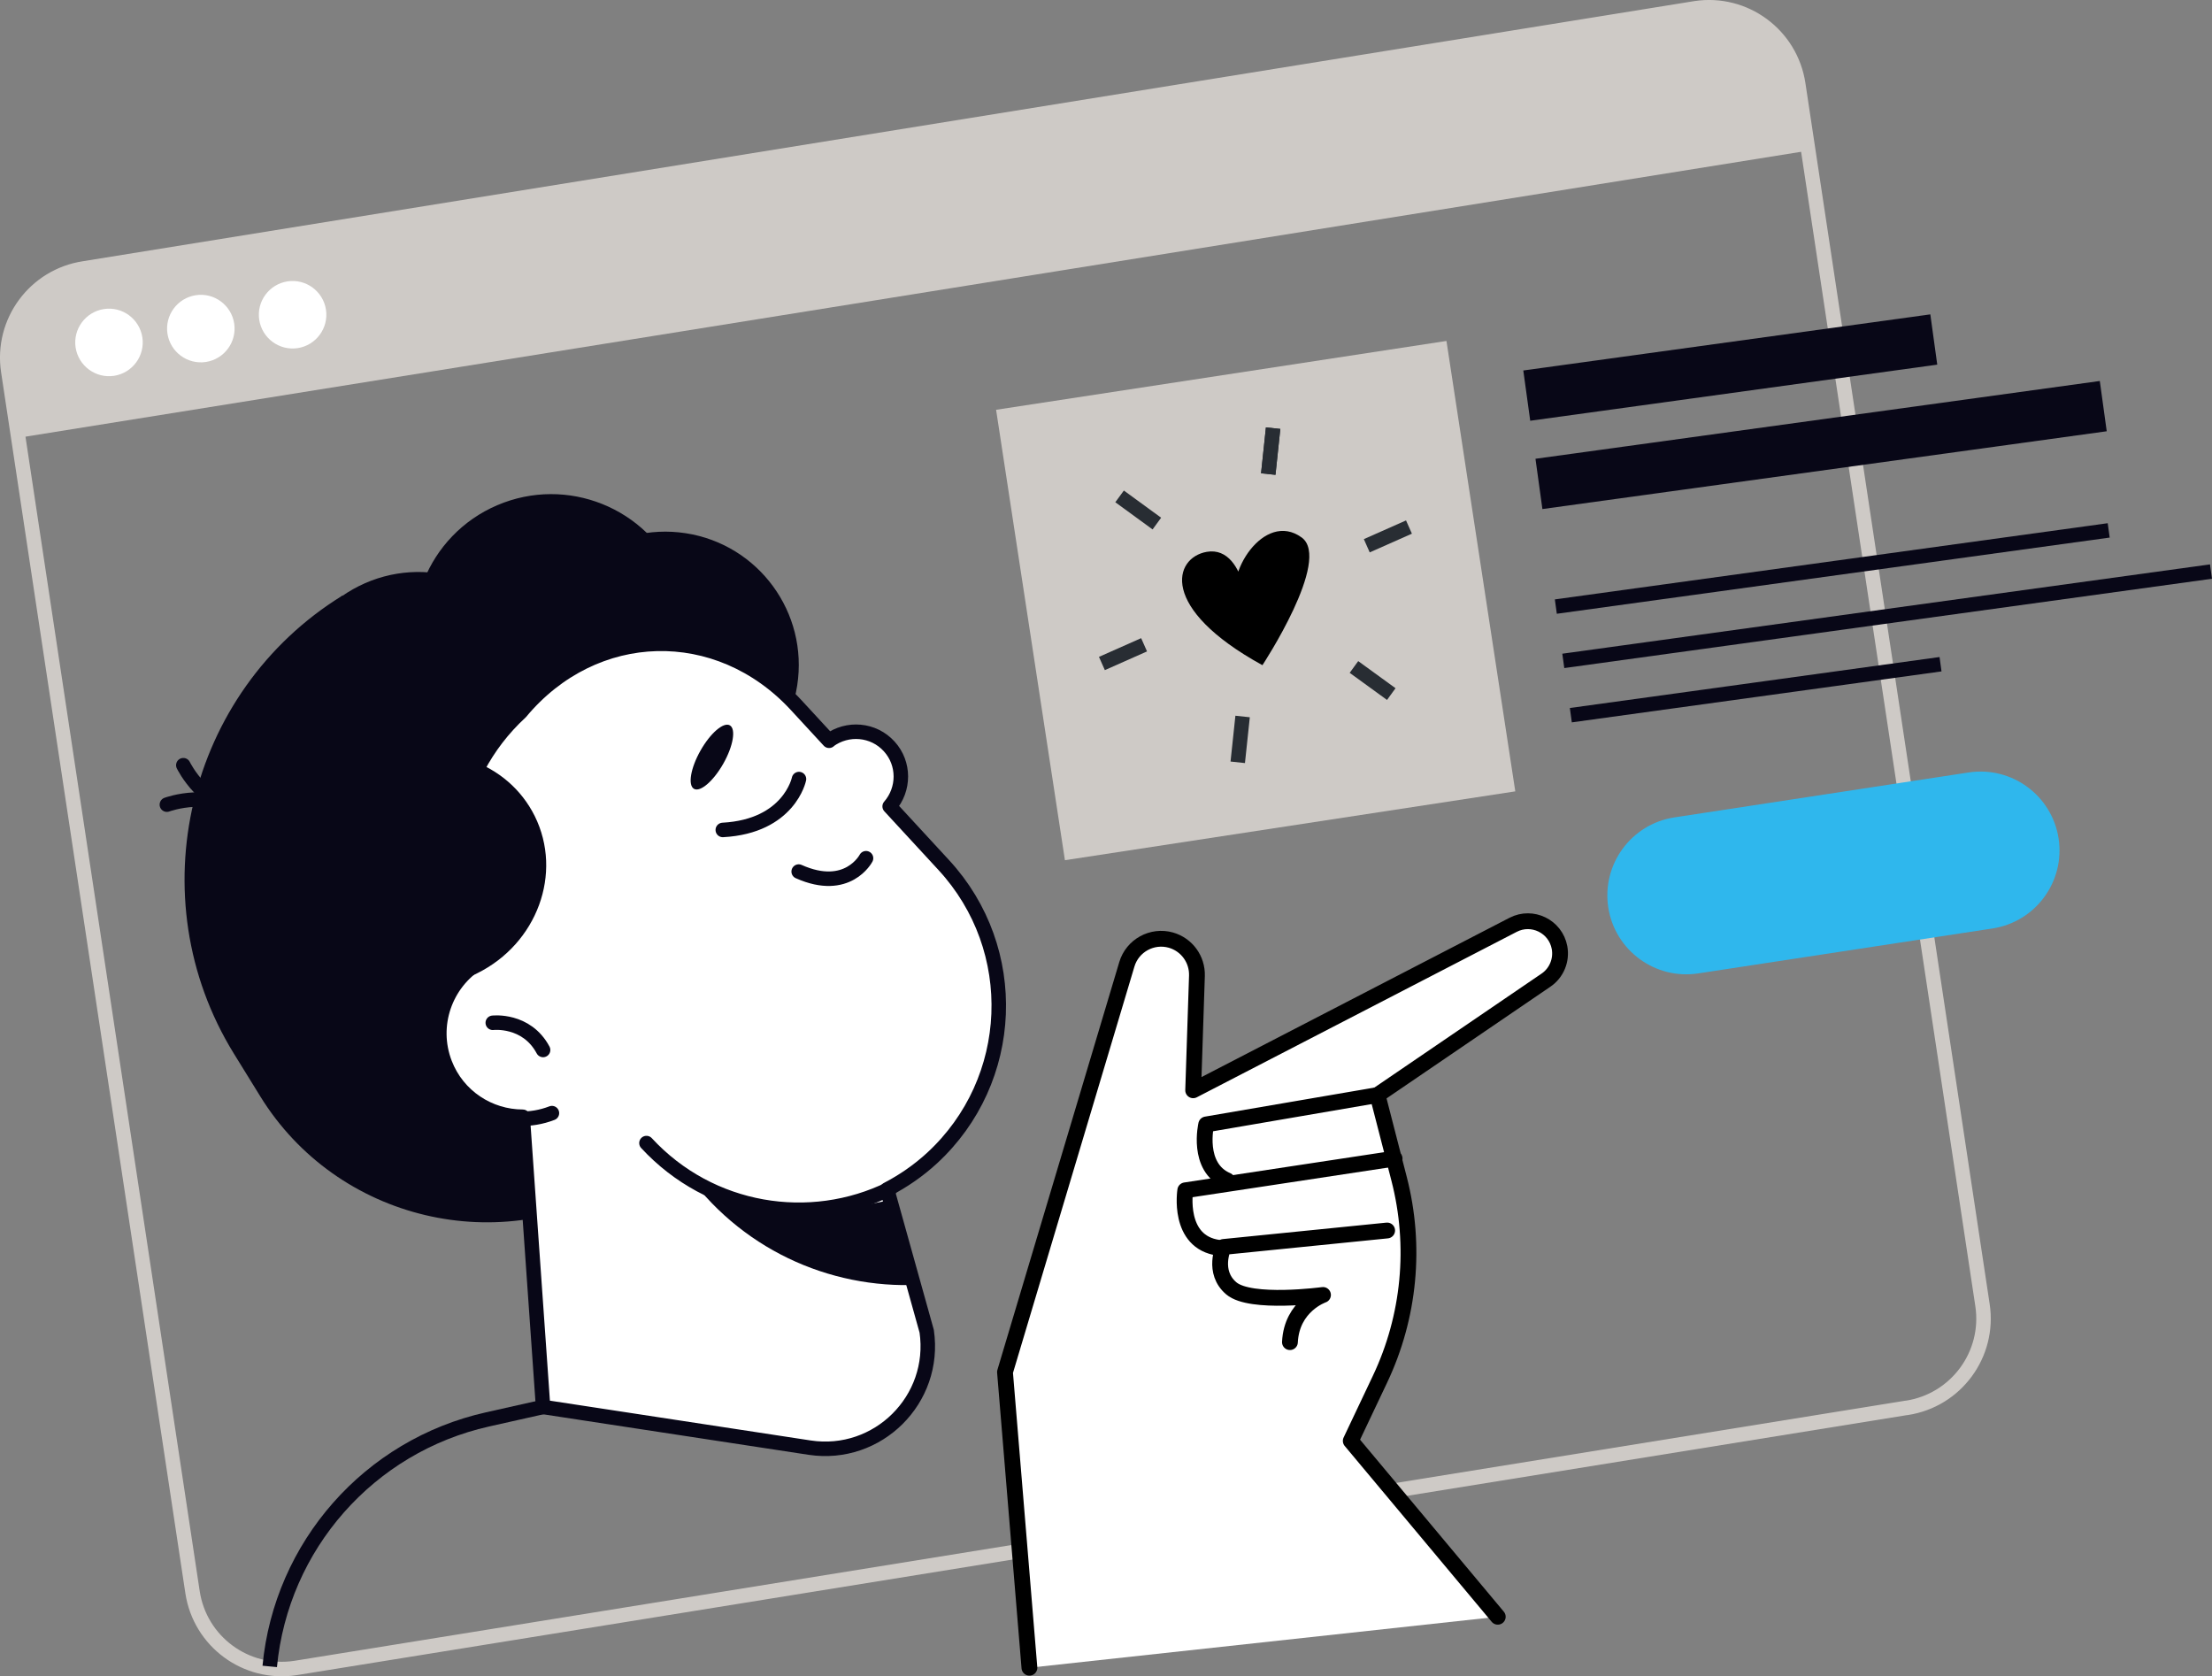<?xml version="1.0" encoding="UTF-8"?>
<svg id="Layer_2" data-name="Layer 2" xmlns="http://www.w3.org/2000/svg" viewBox="0 0 305.15 231.22">
  <rect x="0" y="0" width="305.15" height="231.22" fill="#808080" stroke="none"/>
  <defs>
    <style>
      .cls-1 {
        stroke: #282d33;
      }

      .cls-1, .cls-2, .cls-3, .cls-4, .cls-5, .cls-6 {
        fill: none;
      }

      .cls-1, .cls-3, .cls-7, .cls-4, .cls-6 {
        stroke-width: 2px;
      }

      .cls-8 {
        fill: #cecac6;
      }

      .cls-9, .cls-2 {
        stroke: #000;
        stroke-width: 2.18px;
      }

      .cls-9, .cls-2, .cls-7, .cls-4, .cls-6 {
        stroke-linecap: round;
        stroke-linejoin: round;
      }

      .cls-9, .cls-10, .cls-7 {
        fill: #fff;
      }

      .cls-11 {
        fill: #2fb7ed;
      }

      .cls-12 {
        fill: #080717;
      }

      .cls-3, .cls-7, .cls-4, .cls-5 {
        stroke: #080717;
      }

      .cls-5 {
        stroke-width: 7px;
      }

      .cls-6 {
        stroke: #cecac6;
      }
    </style>
  </defs>
  <rect class="cls-8" x="141.8" y="51.43" width="62.85" height="62.85" transform="translate(-10.53 27.11) rotate(-8.69)"/>
  <g>
    <path class="cls-6" d="M263.03,194.19l-222.29,35.89c-6.8,1.03-13.15-3.65-14.18-10.46L1.14,51.2c-1.03-6.8,3.65-13.15,10.46-14.18L233.89,1.14c6.8-1.03,13.15,3.65,14.18,10.46l25.42,168.42c1.03,6.8-3.65,13.15-10.46,14.18Z"/>
    <path class="cls-8" d="M233.89,1.14L11.6,37.03c-6.8,1.03-11.48,7.37-10.46,14.18l1.39,9.18L249.45,20.78l-1.39-9.18c-1.03-6.8-7.37-11.48-14.18-10.46Z"/>
    <path class="cls-10" d="M19.64,46.54c.38,2.54-1.37,4.91-3.91,5.3-2.54.38-4.91-1.37-5.3-3.91-.38-2.54,1.37-4.91,3.91-5.3s4.91,1.37,5.3,3.91Z"/>
    <path class="cls-10" d="M32.31,44.63c.38,2.54-1.37,4.91-3.91,5.3-2.54.38-4.91-1.37-5.3-3.91-.38-2.54,1.37-4.91,3.91-5.3s4.91,1.37,5.3,3.91Z"/>
    <path class="cls-10" d="M44.97,42.72c.38,2.54-1.37,4.91-3.91,5.3-2.54.38-4.91-1.37-5.3-3.91-.38-2.54,1.37-4.91,3.91-5.3,2.54-.38,4.91,1.37,5.3,3.91Z"/>
  </g>
  <g>
    <path class="cls-9" d="M206.62,223.01l-20.28-24.26,4.03-8.5c4.09-8.62,5.02-18.4,2.64-27.64l-2.98-11.57,23.24-15.84c1.46-.99,2.19-2.76,1.87-4.5-.55-2.93-3.77-4.5-6.41-3.13l-44.13,22.82.52-15.79c.07-2.27-1.4-4.29-3.58-4.92-2.6-.74-5.32.75-6.09,3.34l-16.81,56.24,3.37,40.78"/>
    <path class="cls-2" d="M190.03,151.05l-23.63,4.05s-1.39,5.91,2.9,7.73"/>
    <path class="cls-2" d="M192.39,159.81l-28.88,4.38s-1.15,7.18,4.64,7.93"/>
    <path class="cls-2" d="M191.36,169.73l-22.57,2.27s-1.59,3.45,1.07,5.71c2.66,2.26,12.65.91,12.65.91,0,0-4.32,1.47-4.56,6.51"/>
  </g>
  <g>
    <path class="cls-12" d="M101.26,153.98l-14.93,9.2c-17.16,10.58-39.85,5.2-50.43-11.96l-3.65-5.91c-13.25-21.49-6.51-49.9,14.98-63.15l5.28,4.91c13.47-8.3,31.28-4.08,39.58,9.39l16.47,26.72c6.46,10.48,3.17,24.35-7.31,30.81Z"/>
    <ellipse class="cls-12" cx="72.89" cy="125.07" rx="41.15" ry="38.65" transform="translate(-30.94 24.2) rotate(-15.6)"/>
    <path class="cls-12" d="M64.41,133.22c-5.97-11.77-4.47-26.47,4.44-35.52h0c5.55-5.64,12.88-7.96,20.09-7.1-3.37,1.31-12.62,5.52-12.74,12.45-.14,8.47,3.74,23.49-11.79,30.17Z"/>
    <circle class="cls-12" cx="91.79" cy="91.74" r="18.4" transform="translate(-12.91 168.41) rotate(-81.2)"/>
    <path class="cls-12" d="M43.99,90.86c-15.62,12.6-20.07,34.89-9.98,52.65,5.39.18,10.95-1.19,15.96-4.28,13.03-8.03,17.39-24.59,9.75-36.99-3.64-5.9-9.35-9.79-15.74-11.38Z"/>
    <circle class="cls-12" cx="57.74" cy="97.3" r="18.4" transform="translate(-37.47 36.17) rotate(-26.61)"/>
    <circle class="cls-12" cx="76.04" cy="87.1" r="18.93" transform="translate(-28.12 36.9) rotate(-23.15)"/>
    <path class="cls-4" d="M23.02,110.99s6.5-2.41,10.92,1.68"/>
    <path class="cls-4" d="M25.29,105.55s3.03,6.24,9.05,6.34"/>
    <path class="cls-7" d="M114.37,102.18l-4.53-4.91c-10.76-11.66-27.87-11.22-38.02.97h0c-9.79,9.03-11.84,23.32-5.81,34.53-4.58,2.87-6.65,8.67-4.63,13.91h0c1.76,4.56,6.11,7.35,10.73,7.36l2.81,40.03,36.76,5.61c9.41,1.43,17.53-6.63,16.16-16.05h0l-5.46-19.56c2.2-1.15,4.29-2.57,6.2-4.33,11.61-10.71,12.33-28.8,1.62-40.41l-7.47-8.1c2.05-2.35,2.09-5.91-.06-8.27h0c-2.17-2.39-5.76-2.68-8.31-.8Z"/>
    <path class="cls-4" d="M76.14,153.54c-5.94,2.29-12.61-.66-14.9-6.6h0"/>
    <path class="cls-4" d="M67.98,141.08s4.64-.55,6.94,3.75"/>
    <path class="cls-4" d="M119.47,118.38s-2.52,4.86-9.29,1.84"/>
    <path class="cls-12" d="M100.68,100.05c.87.49.48,2.85-.89,5.27s-3.18,3.98-4.05,3.49c-.87-.49-.48-2.85.89-5.27s3.18-3.98,4.05-3.49Z"/>
    <path class="cls-12" d="M64.94,104.87c-10.09,6.7-14.02,19.85-8.95,31.07,3.23.41,6.65-.11,9.84-1.69,8.28-4.1,11.84-13.81,7.94-21.68-1.86-3.75-5.07-6.4-8.82-7.71Z"/>
    <path class="cls-4" d="M122.81,163.95c-11.07,5.44-24.83,3.25-33.63-6.28"/>
    <path class="cls-12" d="M97.53,162.98c-1.12-.54-2.19-1.13-3.23-1.77,7.6,10.97,20.04,16.61,32.48,16.01l-3.32-11.89c-8.46,2.26-17.6,1.66-25.93-2.36Z"/>
    <path class="cls-4" d="M110.22,107.46s-1.32,6.52-10.51,7.02"/>
  </g>
  <path class="cls-3" d="M37.21,229.86h0c1.59-16.66,13.71-30.41,30.04-34.07l7.66-1.72"/>
  <g>
    <line class="cls-3" x1="214.63" y1="83.67" x2="290.9" y2="73.16"/>
    <line class="cls-3" x1="215.66" y1="91.16" x2="305.01" y2="78.84"/>
    <line class="cls-3" x1="216.7" y1="98.65" x2="267.7" y2="91.62"/>
  </g>
  <g>
    <line class="cls-5" x1="210.62" y1="54.57" x2="266.77" y2="46.83"/>
    <line class="cls-5" x1="212.3" y1="66.75" x2="290.15" y2="56.02"/>
  </g>
  <path d="M174.15,91.76s9.6-14.57,5.42-17.62c-5.21-3.79-10.77,5.24-8.83,9.21,1.94,3.97,1.58-8.25-4.27-7.23-4.56.8-6.64,7.77,7.68,15.63Z"/>
  <g>
    <line class="cls-1" x1="175.63" y1="59.06" x2="174.96" y2="65.39"/>
    <line class="cls-1" x1="175.63" y1="59.06" x2="174.96" y2="65.39"/>
    <line class="cls-1" x1="154.45" y1="68.47" x2="159.59" y2="72.22"/>
    <line class="cls-1" x1="152.01" y1="91.52" x2="157.83" y2="88.94"/>
    <line class="cls-1" x1="170.75" y1="105.15" x2="171.42" y2="98.83"/>
    <line class="cls-1" x1="191.93" y1="95.74" x2="186.78" y2="92"/>
    <line class="cls-1" x1="194.37" y1="72.7" x2="188.55" y2="75.28"/>
  </g>
  <path class="cls-11" d="M283.99,115.67h0c-.91-5.94-6.46-10.02-12.4-9.12l-40.61,6.2c-5.94.91-10.02,6.46-9.12,12.4h0c.91,5.94,6.46,10.02,12.4,9.12l40.61-6.2c5.94-.91,10.02-6.46,9.12-12.4Z"/>
</svg>